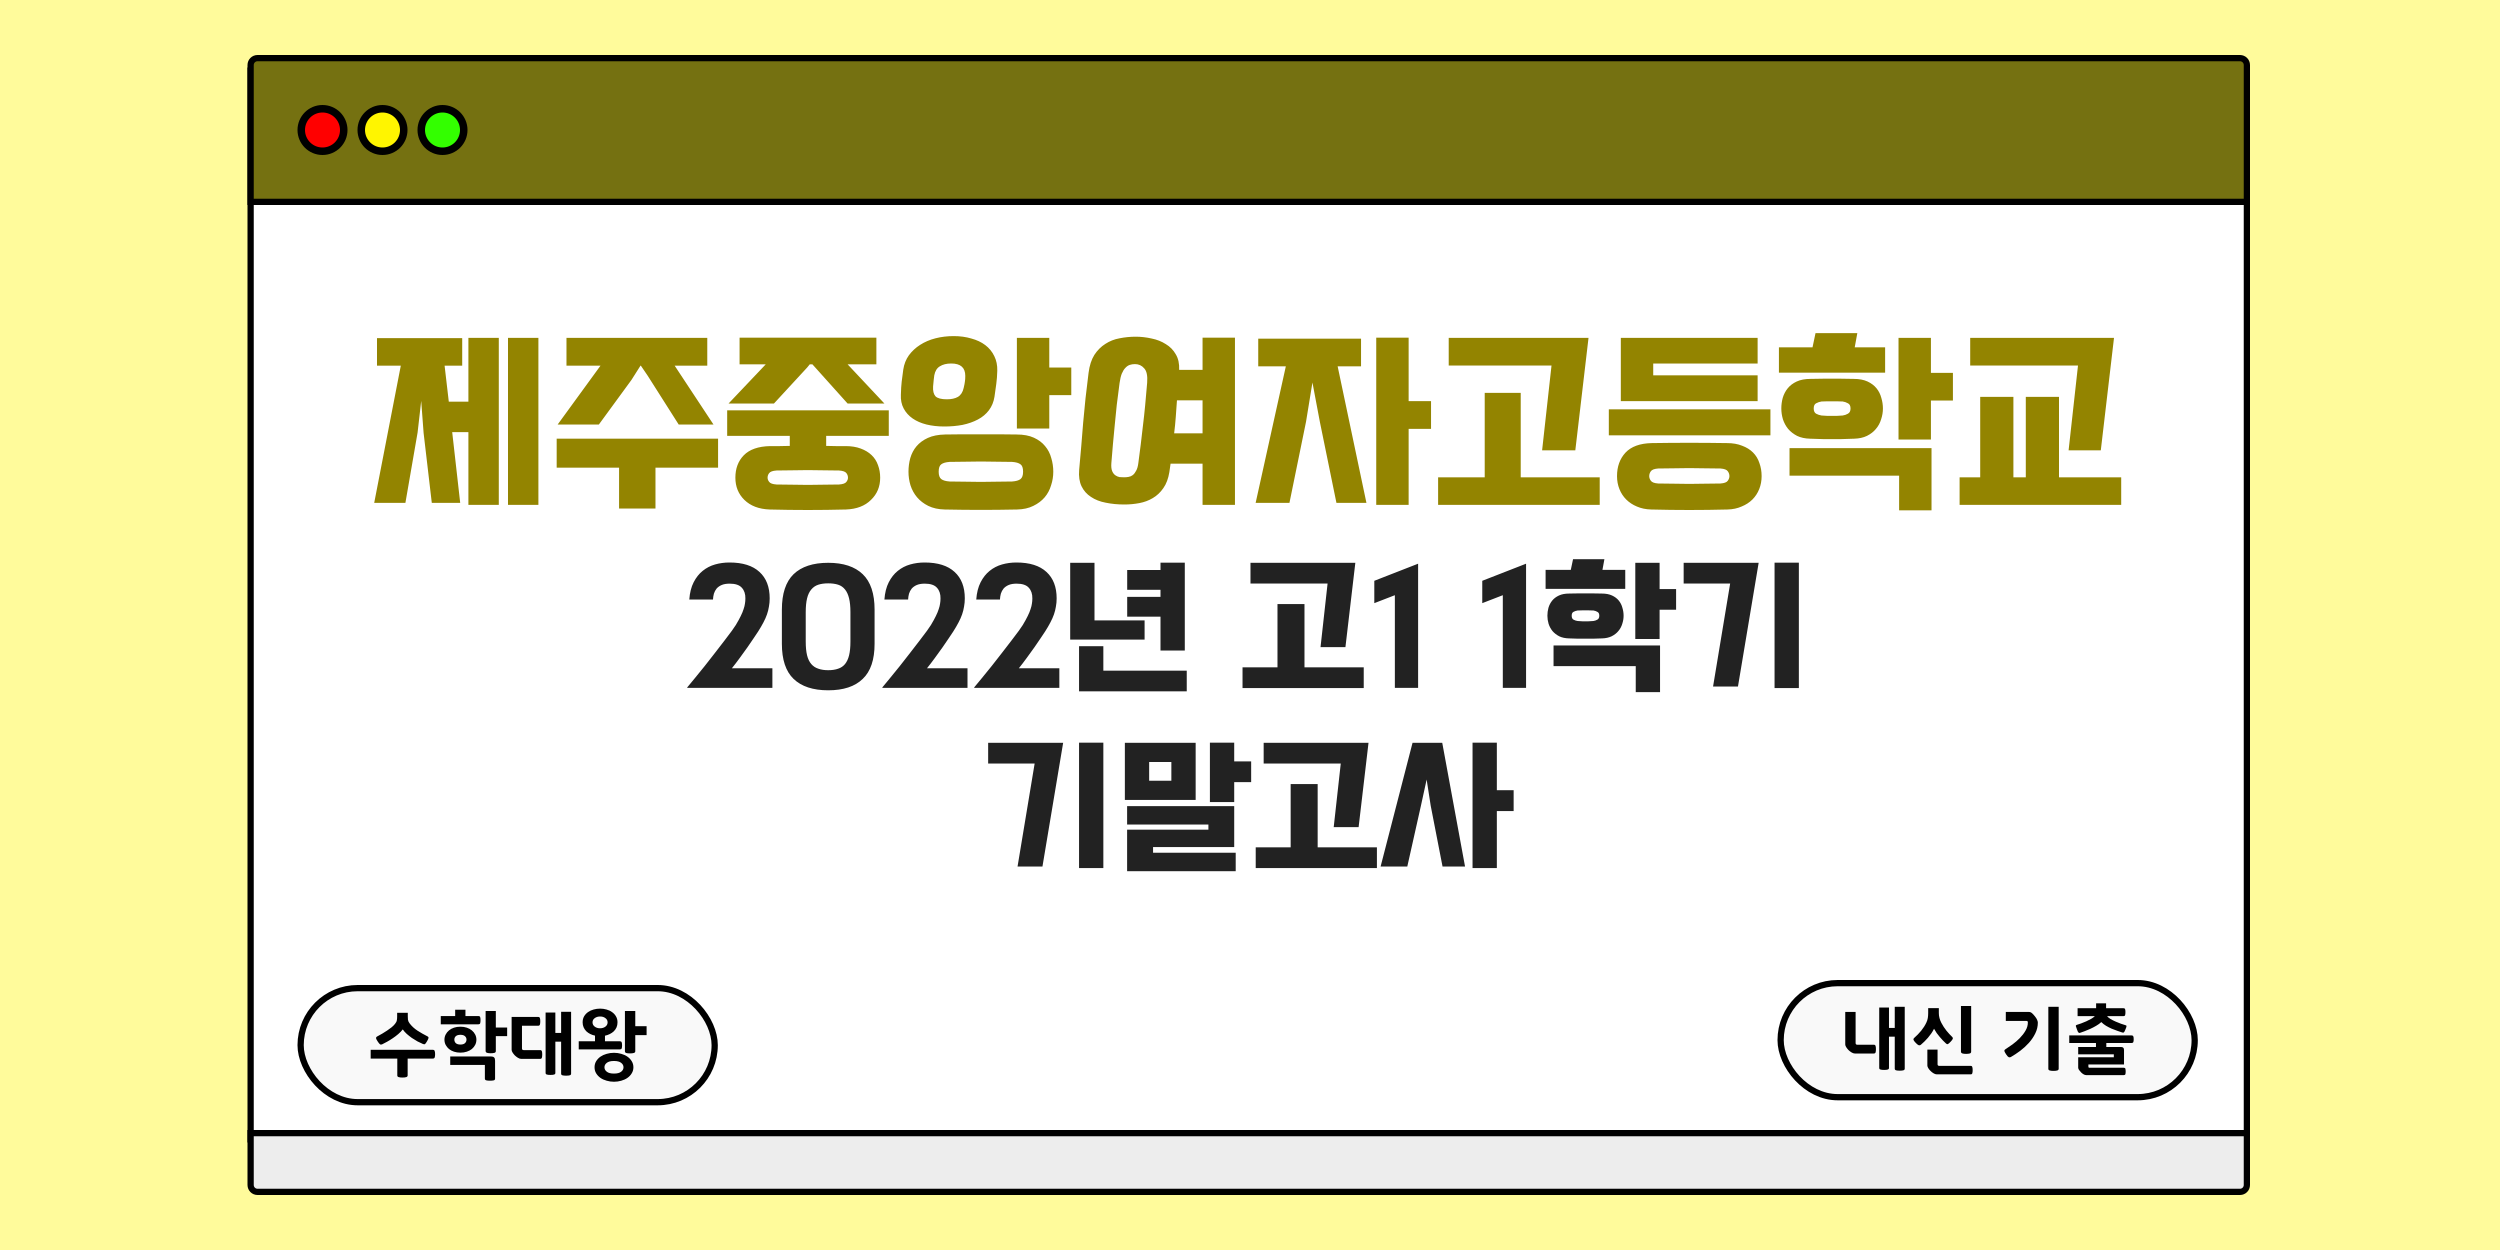 <svg width="1000" height="500" viewBox="0 0 1000 500" fill="none" xmlns="http://www.w3.org/2000/svg">
<rect width="1000" height="500" fill="#FFFB9B"/>
<rect x="100.25" y="28.25" width="798.5" height="427.5" fill="white" stroke="black" stroke-width="2.5"/>
<path d="M100.25 26C100.25 24.481 101.481 23.25 103 23.25H896C897.519 23.25 898.75 24.481 898.75 26V80.75H100.25V26Z" fill="#757111" stroke="black" stroke-width="2.5"/>
<rect x="120.25" y="395.25" width="165.625" height="45.625" rx="22.812" fill="#F9F9F9" stroke="black" stroke-width="2.5"/>
<path d="M177.839 146.28L179.519 160.68H187.359V135.16H199.519V201.96H187.359V172.84H180.879L184.079 201.16H172.719L169.439 173.16L168.479 160.36L167.039 173L162.159 201.16H149.679L160.319 146.28H150.799V135.24H184.879V146.28H177.839ZM215.359 201.96H203.199V135.16H215.359V201.96ZM269.87 146.28L285.39 169.8H271.47L259.07 150.28L256.35 146.28H256.19L252.59 151.96L239.55 169.8H223.07L240.19 146.28H226.59V135.16H282.91V146.28H269.87ZM262.19 203.4H247.63V187.08H222.67V175.48H287.23V187.08H262.19V203.4ZM307.831 203.8C303.565 203.64 300.205 202.36 297.751 199.96C295.351 197.613 294.151 194.653 294.151 191.08C294.151 187.4 295.271 184.413 297.511 182.12C299.805 179.773 303.298 178.547 307.991 178.44C309.325 178.44 310.631 178.44 311.911 178.44C313.245 178.387 314.578 178.36 315.911 178.36V174.36H290.871V164.12H355.511V174.36H330.471V178.36C331.751 178.36 333.031 178.387 334.311 178.44C335.591 178.44 336.898 178.44 338.231 178.44C340.525 178.44 342.525 178.76 344.231 179.4C345.991 180.04 347.458 180.92 348.631 182.04C349.805 183.16 350.658 184.493 351.191 186.04C351.778 187.587 352.071 189.267 352.071 191.08C352.071 194.653 350.845 197.613 348.391 199.96C345.991 202.36 342.658 203.64 338.391 203.8C328.205 204.067 318.018 204.067 307.831 203.8ZM339.031 145.72L353.751 161.4H339.031L324.951 145.72H323.911L322.871 147L309.591 161.4H291.431L306.311 145.72H295.831V135.08H350.551V145.72H339.031ZM335.591 193.8C337.138 193.693 338.125 193.347 338.551 192.76C338.978 192.227 339.191 191.667 339.191 191.08C339.191 190.387 338.978 189.773 338.551 189.24C338.125 188.653 337.138 188.307 335.591 188.2C333.298 188.147 331.138 188.12 329.111 188.12C327.085 188.067 325.085 188.04 323.111 188.04C321.138 188.04 319.138 188.067 317.111 188.12C315.085 188.12 312.925 188.147 310.631 188.2C309.085 188.307 308.098 188.653 307.671 189.24C307.245 189.773 307.031 190.387 307.031 191.08C307.031 191.667 307.245 192.227 307.671 192.76C308.098 193.347 309.085 193.693 310.631 193.8C312.925 193.853 315.085 193.88 317.111 193.88C319.138 193.933 321.138 193.96 323.111 193.96C325.085 193.96 327.085 193.933 329.111 193.88C331.138 193.88 333.298 193.853 335.591 193.8ZM377.872 203.8C375.366 203.747 373.179 203.267 371.313 202.36C369.499 201.453 368.006 200.307 366.833 198.92C365.659 197.533 364.779 195.933 364.193 194.12C363.659 192.36 363.393 190.547 363.393 188.68C363.393 186.813 363.633 185 364.113 183.24C364.646 181.427 365.473 179.853 366.593 178.52C367.766 177.133 369.286 176.013 371.153 175.16C373.019 174.307 375.313 173.853 378.033 173.8C380.539 173.747 382.966 173.72 385.313 173.72C387.659 173.72 389.979 173.72 392.273 173.72C394.619 173.72 396.966 173.72 399.313 173.72C401.713 173.72 404.166 173.747 406.673 173.8C409.393 173.8 411.686 174.227 413.553 175.08C415.419 175.933 416.913 177.053 418.033 178.44C419.206 179.827 420.033 181.427 420.513 183.24C421.046 185 421.313 186.813 421.313 188.68C421.313 190.547 421.019 192.36 420.433 194.12C419.899 195.933 419.046 197.533 417.873 198.92C416.699 200.307 415.179 201.453 413.313 202.36C411.499 203.267 409.339 203.747 406.833 203.8C401.766 203.907 396.939 203.96 392.353 203.96C387.766 203.96 382.939 203.907 377.872 203.8ZM404.833 192.6C406.379 192.493 407.499 192.173 408.193 191.64C408.886 191.107 409.233 190.12 409.233 188.68C409.233 187.187 408.886 186.2 408.193 185.72C407.499 185.187 406.379 184.867 404.833 184.76C402.539 184.707 400.379 184.68 398.353 184.68C396.326 184.627 394.326 184.6 392.353 184.6C390.379 184.6 388.379 184.627 386.353 184.68C384.326 184.68 382.166 184.707 379.873 184.76C378.326 184.867 377.206 185.187 376.513 185.72C375.819 186.2 375.473 187.187 375.473 188.68C375.473 190.12 375.819 191.107 376.513 191.64C377.206 192.173 378.326 192.493 379.873 192.6C382.166 192.653 384.326 192.68 386.353 192.68C388.379 192.733 390.379 192.76 392.353 192.76C394.326 192.76 396.326 192.733 398.353 192.68C400.379 192.68 402.539 192.653 404.833 192.6ZM428.513 158.04H419.713V171.4H406.753V135.16H419.713V147H428.513V158.04ZM360.353 157.88C360.406 155.8 360.513 154.067 360.673 152.68C360.833 151.24 361.046 149.613 361.313 147.8C361.633 145.667 362.379 143.773 363.553 142.12C364.779 140.467 366.273 139.08 368.033 137.96C369.846 136.787 371.899 135.907 374.193 135.32C376.486 134.733 378.913 134.44 381.473 134.44C384.033 134.44 386.379 134.76 388.513 135.4C390.699 135.987 392.566 136.867 394.113 138.04C395.659 139.213 396.859 140.68 397.712 142.44C398.566 144.147 398.966 146.093 398.913 148.28C398.859 150.253 398.726 152.013 398.513 153.56C398.299 155.053 398.059 156.76 397.793 158.68C397.473 160.76 396.726 162.573 395.553 164.12C394.433 165.613 392.966 166.84 391.153 167.8C389.339 168.76 387.286 169.48 384.993 169.96C382.699 170.387 380.273 170.6 377.713 170.6C375.153 170.6 372.779 170.333 370.593 169.8C368.459 169.267 366.619 168.467 365.073 167.4C363.526 166.333 362.326 165 361.473 163.4C360.619 161.8 360.246 159.96 360.353 157.88ZM373.713 150.12C373.606 150.813 373.526 151.453 373.473 152.04C373.419 152.627 373.339 153.48 373.233 154.6C373.126 156.36 373.446 157.667 374.193 158.52C374.993 159.32 376.513 159.72 378.753 159.72C380.566 159.72 382.033 159.4 383.153 158.76C384.326 158.067 385.099 156.867 385.473 155.16C385.739 154.04 385.899 153.213 385.953 152.68C386.059 152.093 386.113 151.32 386.113 150.36C386.113 147.053 384.246 145.4 380.513 145.4C378.646 145.4 377.126 145.773 375.953 146.52C374.779 147.213 374.033 148.413 373.713 150.12ZM493.984 201.96H481.024V185.48H468.224L467.744 188.84C467.317 191.453 466.517 193.587 465.344 195.24C464.17 196.947 462.757 198.28 461.104 199.24C459.504 200.2 457.717 200.867 455.744 201.24C453.77 201.613 451.77 201.8 449.744 201.8C447.077 201.8 444.597 201.56 442.304 201.08C440.01 200.653 438.037 199.88 436.384 198.76C434.73 197.693 433.477 196.28 432.624 194.52C431.77 192.76 431.45 190.573 431.664 187.96C432.25 181.613 432.784 175.32 433.264 169.08C433.797 162.787 434.517 156.147 435.424 149.16C435.797 146.227 436.57 143.827 437.744 141.96C438.97 140.093 440.437 138.627 442.144 137.56C443.85 136.44 445.744 135.693 447.824 135.32C449.957 134.893 452.117 134.68 454.304 134.68C456.384 134.68 458.49 134.92 460.624 135.4C462.757 135.827 464.65 136.573 466.304 137.64C468.01 138.653 469.344 140.013 470.304 141.72C471.317 143.373 471.77 145.453 471.664 147.96H481.024V135.08H493.984V201.96ZM455.344 185.16C455.664 182.653 455.984 180.173 456.304 177.72C456.624 175.267 456.917 172.76 457.184 170.2C457.504 167.64 457.797 164.947 458.064 162.12C458.33 159.293 458.597 156.28 458.864 153.08C459.077 150.307 458.677 148.387 457.664 147.32C456.704 146.2 455.477 145.64 453.984 145.64C453.237 145.64 452.544 145.747 451.904 145.96C451.264 146.173 450.677 146.573 450.144 147.16C449.61 147.693 449.13 148.467 448.704 149.48C448.33 150.44 448.037 151.693 447.824 153.24C447.397 156.333 447.024 159.24 446.704 161.96C446.437 164.68 446.17 167.347 445.904 169.96C445.637 172.52 445.397 175.053 445.184 177.56C444.97 180.067 444.757 182.627 444.544 185.24C444.437 186.573 444.544 187.64 444.864 188.44C445.184 189.187 445.61 189.747 446.144 190.12C446.677 190.493 447.237 190.733 447.824 190.84C448.464 190.893 449.077 190.92 449.664 190.92C450.25 190.92 450.837 190.867 451.424 190.76C452.064 190.653 452.624 190.413 453.104 190.04C453.637 189.613 454.09 189.027 454.464 188.28C454.89 187.533 455.184 186.493 455.344 185.16ZM470.784 160.12C470.624 162.413 470.464 164.653 470.304 166.84C470.144 169.027 469.93 171.187 469.664 173.32H481.024V160.12H470.784ZM535.055 146.52L546.575 201.16H534.575L527.935 168.68L524.975 153L522.415 168.68L515.775 201.16H502.255L514.335 146.52H503.295V135.48H544.415V146.52H535.055ZM572.415 171.56H563.455V201.96H550.495V135.08H563.455V160.44H572.415V171.56ZM579.486 135.16H635.406L630.126 180.12H616.846L620.606 146.2H579.486V135.16ZM639.886 201.96H575.246V190.92H593.886V157.16H608.286V190.92H639.886V201.96ZM708.168 163.72V174.12H643.528V163.72H708.168ZM660.488 203.8C658.354 203.747 656.434 203.347 654.728 202.6C653.074 201.907 651.661 200.973 650.488 199.8C649.314 198.627 648.408 197.24 647.768 195.64C647.128 194.04 646.808 192.307 646.808 190.44C646.808 186.653 647.928 183.533 650.168 181.08C652.461 178.627 655.954 177.347 660.648 177.24C670.674 177.08 680.728 177.08 690.808 177.24C693.101 177.24 695.101 177.587 696.808 178.28C698.568 178.92 700.034 179.827 701.208 181C702.381 182.173 703.234 183.587 703.768 185.24C704.354 186.84 704.648 188.573 704.648 190.44C704.648 192.307 704.328 194.04 703.688 195.64C703.048 197.24 702.141 198.627 700.968 199.8C699.794 200.973 698.354 201.907 696.648 202.6C694.994 203.347 693.101 203.747 690.968 203.8C680.781 204.067 670.621 204.067 660.488 203.8ZM688.168 193.4C689.714 193.293 690.701 192.92 691.128 192.28C691.554 191.693 691.768 191.08 691.768 190.44C691.768 189.747 691.554 189.107 691.128 188.52C690.701 187.88 689.714 187.507 688.168 187.4C685.874 187.347 683.714 187.32 681.688 187.32C679.661 187.267 677.661 187.24 675.688 187.24C673.768 187.24 671.794 187.267 669.768 187.32C667.741 187.32 665.581 187.347 663.288 187.4C661.741 187.507 660.754 187.88 660.328 188.52C659.901 189.107 659.688 189.747 659.688 190.44C659.688 191.08 659.901 191.693 660.328 192.28C660.754 192.92 661.741 193.293 663.288 193.4C665.581 193.453 667.741 193.48 669.768 193.48C671.794 193.533 673.768 193.56 675.688 193.56C677.661 193.56 679.661 193.533 681.688 193.48C683.714 193.48 685.874 193.453 688.168 193.4ZM703.048 150.12V160.44H648.328V135.16H703.048V145.4H661.288V150.12H703.048ZM724.049 175.48C722.022 175.427 720.289 175.053 718.849 174.36C717.409 173.613 716.209 172.68 715.249 171.56C714.342 170.44 713.649 169.16 713.169 167.72C712.742 166.28 712.529 164.84 712.529 163.4C712.529 161.96 712.715 160.547 713.089 159.16C713.515 157.72 714.182 156.44 715.089 155.32C715.995 154.2 717.195 153.293 718.689 152.6C720.182 151.907 722.022 151.56 724.209 151.56C726.182 151.507 727.809 151.48 729.089 151.48C730.422 151.48 731.675 151.48 732.849 151.48C734.022 151.48 735.249 151.48 736.529 151.48C737.809 151.48 739.462 151.507 741.489 151.56C743.675 151.56 745.515 151.907 747.009 152.6C748.502 153.293 749.702 154.2 750.609 155.32C751.515 156.44 752.155 157.72 752.529 159.16C752.955 160.547 753.169 161.96 753.169 163.4C753.169 164.84 752.929 166.28 752.449 167.72C752.022 169.16 751.329 170.44 750.369 171.56C749.462 172.68 748.262 173.613 746.769 174.36C745.329 175.053 743.622 175.427 741.649 175.48C739.622 175.533 737.942 175.587 736.609 175.64C735.275 175.64 734.022 175.64 732.849 175.64C731.675 175.64 730.422 175.64 729.089 175.64C727.755 175.587 726.075 175.533 724.049 175.48ZM759.649 190.28H715.809V179.24H772.609V204.12H759.649V190.28ZM781.169 160.2H772.369V175.8H759.409V135.16H772.369V149.16H781.169V160.2ZM754.049 149.08H711.569V138.92H725.009L726.209 133.24H742.929L741.889 138.92H754.049V149.08ZM737.089 166.2C737.835 166.093 738.529 165.853 739.169 165.48C739.862 165.107 740.209 164.413 740.209 163.4C740.209 162.333 739.862 161.64 739.169 161.32C738.529 160.947 737.835 160.707 737.089 160.6C736.022 160.547 735.169 160.52 734.529 160.52C733.942 160.52 733.382 160.52 732.849 160.52C732.315 160.52 731.729 160.52 731.089 160.52C730.502 160.52 729.675 160.547 728.609 160.6C727.862 160.707 727.142 160.947 726.449 161.32C725.809 161.64 725.489 162.333 725.489 163.4C725.489 164.413 725.809 165.107 726.449 165.48C727.142 165.853 727.862 166.093 728.609 166.2C729.675 166.253 730.502 166.307 731.089 166.36C731.729 166.36 732.315 166.36 732.849 166.36C733.382 166.36 733.942 166.36 734.529 166.36C735.169 166.307 736.022 166.253 737.089 166.2ZM848.48 201.96H783.84V190.92H792.08V158.76H805.36V190.92H810.32V158.76H823.6V190.92H848.48V201.96ZM788.08 135.16H845.6L840.32 180.12H827.44L831.2 146.2H788.08V135.16Z" fill="#938400"/>
<path d="M274.874 274.98C275.714 273.98 276.754 272.72 277.994 271.2C279.234 269.72 280.534 268.12 281.894 266.4C283.254 264.68 284.614 262.94 285.974 261.18C287.374 259.38 288.654 257.72 289.814 256.2C290.974 254.68 291.954 253.38 292.754 252.3C293.554 251.18 294.074 250.42 294.314 250.02C295.154 248.62 295.814 247.42 296.294 246.42C296.814 245.38 297.194 244.46 297.434 243.66C297.714 242.86 297.894 242.14 297.974 241.5C298.094 240.82 298.154 240.12 298.154 239.4C298.194 237.6 297.714 236.16 296.714 235.08C295.754 234 294.134 233.46 291.854 233.46C290.574 233.46 289.514 233.64 288.674 234C287.834 234.36 287.154 234.84 286.634 235.44C286.154 236.04 285.794 236.72 285.554 237.48C285.354 238.24 285.234 239.02 285.194 239.82H275.714C275.914 237.1 276.494 234.8 277.454 232.92C278.414 231.04 279.614 229.52 281.054 228.36C282.534 227.16 284.194 226.3 286.034 225.78C287.874 225.26 289.794 225 291.794 225C297.074 225 301.074 226.26 303.794 228.78C306.514 231.26 307.874 234.78 307.874 239.34C307.874 240.5 307.774 241.6 307.574 242.64C307.414 243.68 307.154 244.72 306.794 245.76C306.434 246.8 305.954 247.88 305.354 249C304.794 250.08 304.094 251.28 303.254 252.6C302.894 253.12 302.334 253.96 301.574 255.12C300.854 256.24 299.994 257.5 298.994 258.9C298.034 260.26 296.994 261.7 295.874 263.22C294.794 264.7 293.754 266.06 292.754 267.3H308.954V275.16H274.934L274.874 274.98ZM312.752 243.84C312.752 237.44 314.312 232.72 317.432 229.68C320.592 226.64 325.212 225.12 331.292 225.12C337.332 225.12 341.932 226.64 345.092 229.68C348.252 232.72 349.832 237.44 349.832 243.84V257.52C349.832 263.88 348.252 268.56 345.092 271.56C341.972 274.6 337.372 276.12 331.292 276.12C325.212 276.12 320.592 274.6 317.432 271.56C314.312 268.56 312.752 263.88 312.752 257.52V243.84ZM322.292 256.62C322.292 258.82 322.472 260.66 322.832 262.14C323.192 263.58 323.752 264.74 324.512 265.62C325.272 266.5 326.212 267.12 327.332 267.48C328.452 267.88 329.772 268.08 331.292 268.08C332.812 268.08 334.132 267.88 335.252 267.48C336.372 267.12 337.292 266.5 338.012 265.62C338.732 264.74 339.272 263.58 339.632 262.14C339.992 260.66 340.172 258.82 340.172 256.62V244.86C340.172 242.66 339.992 240.82 339.632 239.34C339.272 237.86 338.732 236.68 338.012 235.8C337.292 234.88 336.372 234.24 335.252 233.88C334.132 233.52 332.812 233.34 331.292 233.34C329.772 233.34 328.452 233.52 327.332 233.88C326.212 234.24 325.272 234.88 324.512 235.8C323.752 236.68 323.192 237.86 322.832 239.34C322.472 240.82 322.292 242.66 322.292 244.86V256.62ZM352.921 274.98C353.761 273.98 354.801 272.72 356.041 271.2C357.281 269.72 358.581 268.12 359.941 266.4C361.301 264.68 362.661 262.94 364.021 261.18C365.421 259.38 366.701 257.72 367.861 256.2C369.021 254.68 370.001 253.38 370.801 252.3C371.601 251.18 372.121 250.42 372.361 250.02C373.201 248.62 373.861 247.42 374.341 246.42C374.861 245.38 375.241 244.46 375.481 243.66C375.761 242.86 375.941 242.14 376.021 241.5C376.141 240.82 376.201 240.12 376.201 239.4C376.241 237.6 375.761 236.16 374.761 235.08C373.801 234 372.181 233.46 369.901 233.46C368.621 233.46 367.561 233.64 366.721 234C365.881 234.36 365.201 234.84 364.681 235.44C364.201 236.04 363.841 236.72 363.601 237.48C363.401 238.24 363.281 239.02 363.241 239.82H353.761C353.961 237.1 354.541 234.8 355.501 232.92C356.461 231.04 357.661 229.52 359.101 228.36C360.581 227.16 362.241 226.3 364.081 225.78C365.921 225.26 367.841 225 369.841 225C375.121 225 379.121 226.26 381.841 228.78C384.561 231.26 385.921 234.78 385.921 239.34C385.921 240.5 385.821 241.6 385.621 242.64C385.461 243.68 385.201 244.72 384.841 245.76C384.481 246.8 384.001 247.88 383.401 249C382.841 250.08 382.141 251.28 381.301 252.6C380.941 253.12 380.381 253.96 379.621 255.12C378.901 256.24 378.041 257.5 377.041 258.9C376.081 260.26 375.041 261.7 373.921 263.22C372.841 264.7 371.801 266.06 370.801 267.3H387.001V275.16H352.981L352.921 274.98ZM389.659 274.98C390.499 273.98 391.539 272.72 392.779 271.2C394.019 269.72 395.319 268.12 396.679 266.4C398.039 264.68 399.399 262.94 400.759 261.18C402.159 259.38 403.439 257.72 404.599 256.2C405.759 254.68 406.739 253.38 407.539 252.3C408.339 251.18 408.859 250.42 409.099 250.02C409.939 248.62 410.599 247.42 411.079 246.42C411.599 245.38 411.979 244.46 412.219 243.66C412.499 242.86 412.679 242.14 412.759 241.5C412.879 240.82 412.939 240.12 412.939 239.4C412.979 237.6 412.499 236.16 411.499 235.08C410.539 234 408.919 233.46 406.639 233.46C405.359 233.46 404.299 233.64 403.459 234C402.619 234.36 401.939 234.84 401.419 235.44C400.939 236.04 400.579 236.72 400.339 237.48C400.139 238.24 400.019 239.02 399.979 239.82H390.499C390.699 237.1 391.279 234.8 392.239 232.92C393.199 231.04 394.399 229.52 395.839 228.36C397.319 227.16 398.979 226.3 400.819 225.78C402.659 225.26 404.579 225 406.579 225C411.859 225 415.859 226.26 418.579 228.78C421.299 231.26 422.659 234.78 422.659 239.34C422.659 240.5 422.559 241.6 422.359 242.64C422.199 243.68 421.939 244.72 421.579 245.76C421.219 246.8 420.739 247.88 420.139 249C419.579 250.08 418.879 251.28 418.039 252.6C417.679 253.12 417.119 253.96 416.359 255.12C415.639 256.24 414.779 257.5 413.779 258.9C412.819 260.26 411.779 261.7 410.659 263.22C409.579 264.7 408.539 266.06 407.539 267.3H423.739V275.16H389.719L389.659 274.98ZM450.878 228H464.198V225.06H473.918V260.22H464.198V246.66H450.878V238.74H464.198V235.92H450.878V228ZM457.838 255.84H428.078V225.12H437.798V248.16H457.838V255.84ZM441.338 268.26H474.698V276.54H431.618V258.48H441.338V268.26ZM500.193 225.12H542.133L538.173 258.84H528.213L531.033 233.4H500.193V225.12ZM545.493 275.22H497.013V266.94H510.993V241.62H521.793V266.94H545.493V275.22ZM557.944 275.16V238.08L549.724 241.26V232.32L567.244 225.48V275.16H557.944ZM601.127 275.16V238.08L592.907 241.26V232.32L610.427 225.48V275.16H601.127ZM627.599 255.36C626.079 255.32 624.779 255.04 623.699 254.52C622.619 253.96 621.719 253.26 620.999 252.42C620.319 251.58 619.799 250.62 619.439 249.54C619.119 248.46 618.959 247.38 618.959 246.3C618.959 245.22 619.099 244.16 619.379 243.12C619.699 242.04 620.199 241.08 620.879 240.24C621.559 239.4 622.459 238.72 623.579 238.2C624.699 237.68 626.079 237.42 627.719 237.42C629.199 237.38 630.419 237.36 631.379 237.36C632.379 237.36 633.319 237.36 634.199 237.36C635.079 237.36 635.999 237.36 636.959 237.36C637.919 237.36 639.159 237.38 640.679 237.42C642.319 237.42 643.699 237.68 644.819 238.2C645.939 238.72 646.839 239.4 647.519 240.24C648.199 241.08 648.679 242.04 648.959 243.12C649.279 244.16 649.439 245.22 649.439 246.3C649.439 247.38 649.259 248.46 648.899 249.54C648.579 250.62 648.059 251.58 647.339 252.42C646.659 253.26 645.759 253.96 644.639 254.52C643.559 255.04 642.279 255.32 640.799 255.36C639.279 255.4 638.019 255.44 637.019 255.48C636.019 255.48 635.079 255.48 634.199 255.48C633.319 255.48 632.379 255.48 631.379 255.48C630.379 255.44 629.119 255.4 627.599 255.36ZM654.299 266.46H621.419V258.18H664.019V276.84H654.299V266.46ZM670.439 243.9H663.839V255.6H654.119V225.12H663.839V235.62H670.439V243.9ZM650.099 235.56H618.239V227.94H628.319L629.219 223.68H641.759L640.979 227.94H650.099V235.56ZM637.379 248.4C637.939 248.32 638.459 248.14 638.939 247.86C639.459 247.58 639.719 247.06 639.719 246.3C639.719 245.5 639.459 244.98 638.939 244.74C638.459 244.46 637.939 244.28 637.379 244.2C636.579 244.16 635.939 244.14 635.459 244.14C635.019 244.14 634.599 244.14 634.199 244.14C633.799 244.14 633.359 244.14 632.879 244.14C632.439 244.14 631.819 244.16 631.019 244.2C630.459 244.28 629.919 244.46 629.399 244.74C628.919 244.98 628.679 245.5 628.679 246.3C628.679 247.06 628.919 247.58 629.399 247.86C629.919 248.14 630.459 248.32 631.019 248.4C631.819 248.44 632.439 248.48 632.879 248.52C633.359 248.52 633.799 248.52 634.199 248.52C634.599 248.52 635.019 248.52 635.459 248.52C635.939 248.48 636.579 248.44 637.379 248.4ZM673.463 225.12H703.463L695.183 274.62H685.223L692.063 233.4H673.463V225.12ZM719.543 275.22H709.823V225.06H719.543V275.22ZM395.259 297.12H425.259L416.979 346.62H407.019L413.859 305.4H395.259V297.12ZM441.339 347.22H431.619V297.06H441.339V347.22ZM494.283 341.1V348.48H450.843V331.86H483.363V329.82H450.843V322.44H493.683V338.82H461.223V341.1H494.283ZM478.263 297.12V319.98H449.943V297.12H478.263ZM500.463 312.84H493.683V320.82H483.963V297.06H493.683V304.56H500.463V312.84ZM468.543 312.3V304.8H459.663V312.3H468.543ZM505.466 297.12H547.406L543.446 330.84H533.486L536.306 305.4H505.466V297.12ZM550.766 347.22H502.286V338.94H516.266V313.62H527.066V338.94H550.766V347.22ZM586.017 346.62H577.017L572.277 322.26L570.657 311.82L568.377 322.26L562.917 346.62H552.237L565.017 297.12H576.897L586.017 346.62ZM605.457 324.42H598.737V347.22H589.017V297.06H598.737V316.08H605.457V324.42Z" fill="#222222"/>
<path d="M173.109 419.92C173.509 419.92 173.759 420.07 173.859 420.37C173.979 420.67 174.039 421.11 174.039 421.69C174.039 422.27 173.979 422.71 173.859 423.01C173.759 423.29 173.509 423.43 173.109 423.43H163.059V430.15C163.059 430.49 162.879 430.72 162.519 430.84C162.159 430.96 161.639 431.02 160.959 431.02C160.319 431.02 159.819 430.96 159.459 430.84C159.099 430.74 158.919 430.52 158.919 430.18V423.43H148.269V419.92H173.109ZM169.209 417.61C168.509 417.31 167.769 416.96 166.989 416.56C166.229 416.14 165.479 415.68 164.739 415.18C164.019 414.66 163.339 414.12 162.699 413.56C162.059 412.98 161.529 412.38 161.109 411.76C160.629 412.38 160.029 413 159.309 413.62C158.609 414.22 157.869 414.78 157.089 415.3C156.329 415.82 155.569 416.29 154.809 416.71C154.069 417.13 153.419 417.47 152.859 417.73C152.519 417.89 152.229 417.88 151.989 417.7C151.749 417.52 151.459 417.17 151.119 416.65C150.719 416.07 150.489 415.63 150.429 415.33C150.389 415.01 150.539 414.76 150.879 414.58C151.559 414.2 152.239 413.82 152.919 413.44C153.599 413.04 154.249 412.63 154.869 412.21C155.509 411.79 156.099 411.36 156.639 410.92C157.179 410.48 157.639 410.02 158.019 409.54C158.439 409.02 158.679 408.54 158.739 408.1C158.819 407.66 158.859 407.19 158.859 406.69V405.13H163.119V406.6C163.119 406.98 163.139 407.41 163.179 407.89C163.239 408.37 163.469 408.87 163.869 409.39C164.689 410.47 165.719 411.42 166.959 412.24C168.199 413.04 169.529 413.8 170.949 414.52C171.309 414.7 171.459 414.93 171.399 415.21C171.359 415.47 171.169 415.89 170.829 416.47C170.529 416.99 170.279 417.35 170.079 417.55C169.899 417.75 169.609 417.77 169.209 417.61ZM177.779 415.87C177.779 415.13 177.939 414.45 178.259 413.83C178.579 413.19 179.019 412.64 179.579 412.18C180.139 411.7 180.809 411.33 181.589 411.07C182.369 410.81 183.229 410.68 184.169 410.68C185.089 410.68 185.939 410.81 186.719 411.07C187.519 411.33 188.199 411.7 188.759 412.18C189.319 412.64 189.759 413.19 190.079 413.83C190.399 414.45 190.559 415.13 190.559 415.87C190.559 416.61 190.399 417.3 190.079 417.94C189.759 418.56 189.319 419.11 188.759 419.59C188.199 420.05 187.519 420.41 186.719 420.67C185.939 420.93 185.089 421.06 184.169 421.06C183.229 421.06 182.369 420.93 181.589 420.67C180.809 420.41 180.139 420.05 179.579 419.59C179.019 419.11 178.579 418.56 178.259 417.94C177.939 417.3 177.779 416.61 177.779 415.87ZM194.249 404.41H198.329V411.01H202.859V414.46H198.329V420.4C198.329 420.8 198.129 421.05 197.729 421.15C197.329 421.25 196.849 421.3 196.289 421.3C195.649 421.3 195.149 421.24 194.789 421.12C194.429 420.98 194.249 420.74 194.249 420.4V404.41ZM193.949 425.98H180.089V422.59H196.469C196.989 422.59 197.379 422.72 197.639 422.98C197.899 423.22 198.029 423.66 198.029 424.3V431.44C198.029 431.84 197.829 432.08 197.429 432.16C197.029 432.24 196.549 432.28 195.989 432.28C195.349 432.28 194.849 432.23 194.489 432.13C194.129 432.03 193.949 431.8 193.949 431.44V425.98ZM191.399 406.42C191.739 406.42 191.959 406.55 192.059 406.81C192.159 407.07 192.209 407.48 192.209 408.04C192.209 408.62 192.159 409.05 192.059 409.33C191.959 409.59 191.739 409.72 191.399 409.72H176.309V406.42H182.069V403.9H186.179V406.42H191.399ZM186.599 415.84C186.599 415.28 186.389 414.82 185.969 414.46C185.569 414.1 184.969 413.92 184.169 413.92C183.369 413.92 182.759 414.1 182.339 414.46C181.939 414.82 181.739 415.28 181.739 415.84C181.739 416.42 181.939 416.9 182.339 417.28C182.759 417.64 183.369 417.82 184.169 417.82C184.969 417.82 185.569 417.64 185.969 417.28C186.389 416.9 186.599 416.42 186.599 415.84ZM228.44 429.46C228.44 429.8 228.26 430.02 227.9 430.12C227.56 430.22 227.07 430.27 226.43 430.27C225.81 430.27 225.32 430.22 224.96 430.12C224.62 430.02 224.45 429.8 224.45 429.46V416.68H222.14V429.19C222.14 429.51 221.97 429.72 221.63 429.82C221.31 429.92 220.83 429.97 220.19 429.97C219.57 429.97 219.09 429.92 218.75 429.82C218.41 429.72 218.24 429.51 218.24 429.19V405.01H222.14V413.17H224.45V404.71H228.44V429.46ZM208.79 410.29V419.35C208.79 419.81 209.01 420.04 209.45 420.04H216.08C216.42 420.04 216.64 420.19 216.74 420.49C216.84 420.79 216.89 421.22 216.89 421.78C216.89 422.36 216.84 422.8 216.74 423.1C216.64 423.4 216.42 423.55 216.08 423.55H208.46C208.06 423.55 207.62 423.4 207.14 423.1C206.66 422.8 206.25 422.48 205.91 422.14C205.59 421.8 205.3 421.43 205.04 421.03C204.78 420.61 204.65 420.25 204.65 419.95V406.78H215.3C215.64 406.78 215.86 406.93 215.96 407.23C216.06 407.53 216.11 407.96 216.11 408.52C216.11 409.1 216.06 409.54 215.96 409.84C215.86 410.14 215.64 410.29 215.3 410.29H208.79ZM231.491 419.77V416.5H238.001V414.25C237.321 414.11 236.681 413.89 236.081 413.59C235.481 413.29 234.951 412.92 234.491 412.48C234.051 412.02 233.701 411.5 233.441 410.92C233.181 410.32 233.051 409.66 233.051 408.94C233.051 408.04 233.241 407.25 233.621 406.57C234.021 405.89 234.541 405.32 235.181 404.86C235.841 404.38 236.591 404.03 237.431 403.81C238.271 403.57 239.141 403.45 240.041 403.45C240.941 403.45 241.801 403.57 242.621 403.81C243.461 404.03 244.201 404.38 244.841 404.86C245.501 405.32 246.021 405.89 246.401 406.57C246.801 407.25 247.001 408.04 247.001 408.94C247.001 409.68 246.871 410.35 246.611 410.95C246.351 411.53 245.991 412.05 245.531 412.51C245.071 412.95 244.531 413.32 243.911 413.62C243.311 413.92 242.671 414.14 241.991 414.28V416.5H247.901C248.301 416.5 248.551 416.63 248.651 416.89C248.771 417.15 248.831 417.57 248.831 418.15C248.831 418.73 248.771 419.15 248.651 419.41C248.551 419.65 248.301 419.77 247.901 419.77H231.491ZM253.361 426.91C253.361 427.81 253.141 428.61 252.701 429.31C252.281 430.03 251.711 430.64 250.991 431.14C250.291 431.64 249.471 432.02 248.531 432.28C247.591 432.56 246.611 432.7 245.591 432.7C244.571 432.7 243.591 432.56 242.651 432.28C241.711 432.02 240.881 431.64 240.161 431.14C239.461 430.64 238.891 430.03 238.451 429.31C238.031 428.61 237.821 427.81 237.821 426.91C237.821 426.01 238.031 425.21 238.451 424.51C238.891 423.79 239.461 423.18 240.161 422.68C240.881 422.18 241.711 421.8 242.651 421.54C243.591 421.26 244.571 421.12 245.591 421.12C246.611 421.12 247.591 421.26 248.531 421.54C249.471 421.8 250.291 422.18 250.991 422.68C251.711 423.18 252.281 423.79 252.701 424.51C253.141 425.21 253.361 426.01 253.361 426.91ZM249.971 404.41H254.111V410.47H258.641V414.04H254.111V420.49C254.111 420.83 253.931 421.06 253.571 421.18C253.211 421.3 252.691 421.36 252.011 421.36C251.371 421.36 250.871 421.31 250.511 421.21C250.151 421.09 249.971 420.86 249.971 420.52V404.41ZM249.401 426.91C249.401 426.21 249.091 425.62 248.471 425.14C247.851 424.64 246.891 424.39 245.591 424.39C244.291 424.39 243.331 424.64 242.711 425.14C242.091 425.62 241.781 426.21 241.781 426.91C241.781 427.61 242.091 428.2 242.711 428.68C243.331 429.18 244.291 429.43 245.591 429.43C246.891 429.43 247.851 429.18 248.471 428.68C249.091 428.2 249.401 427.61 249.401 426.91ZM240.011 411.31C240.871 411.31 241.591 411.09 242.171 410.65C242.751 410.21 243.041 409.64 243.041 408.94C243.041 408.24 242.751 407.68 242.171 407.26C241.611 406.82 240.911 406.6 240.071 406.6C239.191 406.6 238.461 406.82 237.881 407.26C237.301 407.68 237.011 408.24 237.011 408.94C237.011 409.64 237.301 410.21 237.881 410.65C238.461 411.09 239.171 411.31 240.011 411.31Z" fill="black"/>
<circle cx="129" cy="52" r="8.5" fill="#FF0000" stroke="black" stroke-width="3"/>
<circle cx="153" cy="52" r="8.5" fill="#FFF500" stroke="black" stroke-width="3"/>
<circle cx="177" cy="52" r="8.5" fill="#33FF00" stroke="black" stroke-width="3"/>
<path d="M100.25 453.25H898.75V474C898.75 475.519 897.519 476.75 896 476.75H103C101.481 476.75 100.25 475.519 100.25 474V453.25Z" fill="#EDEDED" stroke="black" stroke-width="2.5"/>
<rect x="712.25" y="393.25" width="165.625" height="45.625" rx="22.812" fill="#F9F9F9" stroke="black" stroke-width="2.5"/>
<path d="M761.892 427.46C761.892 427.8 761.712 428.02 761.352 428.12C761.012 428.22 760.522 428.27 759.882 428.27C759.262 428.27 758.772 428.22 758.412 428.12C758.072 428.02 757.902 427.8 757.902 427.46V414.68H755.592V427.19C755.592 427.51 755.422 427.72 755.082 427.82C754.762 427.92 754.282 427.97 753.642 427.97C753.022 427.97 752.542 427.92 752.202 427.82C751.862 427.72 751.692 427.51 751.692 427.19V403.01H755.592V411.17H757.902V402.71H761.892V427.46ZM749.562 417.89C749.902 417.89 750.122 418.05 750.222 418.37C750.322 418.67 750.372 419.1 750.372 419.66C750.372 420.24 750.322 420.68 750.222 420.98C750.122 421.26 749.902 421.4 749.562 421.4H741.912C741.512 421.4 741.072 421.25 740.592 420.95C740.112 420.65 739.702 420.33 739.362 419.99C739.042 419.65 738.752 419.28 738.492 418.88C738.232 418.46 738.102 418.1 738.102 417.8V404.78H742.242V417.2C742.242 417.66 742.462 417.89 742.902 417.89H749.562ZM788.283 426.35C788.623 426.35 788.833 426.5 788.913 426.8C789.013 427.12 789.063 427.54 789.063 428.06C789.063 428.62 789.013 429.04 788.913 429.32C788.833 429.6 788.623 429.74 788.283 429.74H774.693C774.293 429.74 773.853 429.59 773.373 429.29C772.913 429.01 772.523 428.7 772.203 428.36C771.863 428.04 771.563 427.67 771.303 427.25C771.063 426.85 770.943 426.51 770.943 426.23V419.84H775.023V425.69C775.023 426.13 775.253 426.35 775.713 426.35H788.283ZM788.463 420.65C788.463 421.05 788.263 421.3 787.863 421.4C787.463 421.5 786.983 421.55 786.423 421.55C785.783 421.55 785.283 421.49 784.923 421.37C784.563 421.23 784.383 420.99 784.383 420.65V402.41H788.463V420.65ZM778.383 417.38C777.983 417.02 777.573 416.62 777.153 416.18C776.733 415.74 776.313 415.27 775.893 414.77C775.473 414.27 775.063 413.75 774.663 413.21C774.283 412.65 773.933 412.08 773.613 411.5C773.293 412.16 772.923 412.79 772.503 413.39C772.083 413.99 771.643 414.56 771.183 415.1C770.723 415.64 770.253 416.14 769.773 416.6C769.293 417.06 768.833 417.48 768.393 417.86C768.093 418.12 767.773 418.19 767.433 418.07C767.113 417.93 766.733 417.62 766.293 417.14C765.893 416.74 765.613 416.38 765.453 416.06C765.313 415.74 765.383 415.45 765.663 415.19C766.683 414.29 767.623 413.32 768.483 412.28C769.343 411.22 770.033 410.13 770.553 409.01C770.833 408.43 771.023 407.83 771.123 407.21C771.223 406.57 771.273 405.91 771.273 405.23V403.25H775.533V405.23C775.533 406.55 775.873 407.86 776.553 409.16C777.113 410.24 777.783 411.27 778.563 412.25C779.343 413.21 780.103 414.04 780.843 414.74C781.123 415.02 781.203 415.3 781.083 415.58C780.983 415.84 780.713 416.2 780.273 416.66C779.793 417.18 779.423 417.5 779.163 417.62C778.923 417.74 778.663 417.66 778.383 417.38ZM823.474 427.49C823.474 427.83 823.294 428.06 822.934 428.18C822.574 428.3 822.054 428.36 821.374 428.36C820.734 428.36 820.234 428.3 819.874 428.18C819.514 428.08 819.334 427.86 819.334 427.52V402.71H823.474V427.49ZM811.144 408.98C811.144 408.58 810.974 408.38 810.634 408.38H802.324V404.78H811.564C812.024 404.78 812.444 404.95 812.824 405.29C813.204 405.63 813.604 406.07 814.024 406.61C814.424 407.11 814.704 407.57 814.864 407.99C815.044 408.39 815.134 408.74 815.134 409.04C815.134 410.56 814.794 412 814.114 413.36C813.454 414.72 812.594 415.99 811.534 417.17C810.494 418.33 809.334 419.39 808.054 420.35C806.794 421.29 805.554 422.11 804.334 422.81C804.054 422.97 803.774 422.99 803.494 422.87C803.214 422.75 802.884 422.4 802.504 421.82C802.124 421.26 801.884 420.83 801.784 420.53C801.684 420.21 801.804 419.94 802.144 419.72C803.004 419.18 803.954 418.53 804.994 417.77C806.054 416.99 807.034 416.14 807.934 415.22C808.854 414.28 809.614 413.29 810.214 412.25C810.834 411.19 811.144 410.1 811.144 408.98ZM852.637 414.17C852.977 414.17 853.197 414.28 853.297 414.5C853.417 414.72 853.477 415.12 853.477 415.7C853.477 416.28 853.417 416.68 853.297 416.9C853.197 417.1 852.977 417.2 852.637 417.2H842.527V418.79H848.347C848.807 418.79 849.127 418.89 849.307 419.09C849.507 419.27 849.607 419.58 849.607 420.02V425.78H835.357V426.65C835.357 426.95 835.497 427.1 835.777 427.1H849.547C849.867 427.1 850.067 427.23 850.147 427.49C850.227 427.75 850.267 428.11 850.267 428.57C850.267 429.09 850.227 429.46 850.147 429.68C850.067 429.92 849.867 430.04 849.547 430.04H834.457C834.117 430.04 833.767 429.93 833.407 429.71C833.067 429.51 832.757 429.27 832.477 428.99C832.137 428.65 831.847 428.31 831.607 427.97C831.387 427.65 831.277 427.35 831.277 427.07V422.9H845.527V421.73H831.277V418.79H838.387V417.2H827.707V414.17H852.637ZM831.037 406.46V403.28H838.447V401.33H842.437V403.28H849.367C849.707 403.28 849.927 403.4 850.027 403.64C850.127 403.88 850.177 404.28 850.177 404.84C850.177 405.42 850.127 405.84 850.027 406.1C849.927 406.34 849.707 406.46 849.367 406.46H842.827C843.147 406.86 843.607 407.24 844.207 407.6C844.827 407.96 845.497 408.3 846.217 408.62C846.937 408.94 847.657 409.23 848.377 409.49C849.097 409.73 849.717 409.93 850.237 410.09C850.377 410.13 850.477 410.18 850.537 410.24C850.597 410.3 850.617 410.39 850.597 410.51C850.597 410.63 850.557 410.8 850.477 411.02C850.397 411.22 850.287 411.49 850.147 411.83C850.027 412.15 849.917 412.4 849.817 412.58C849.717 412.76 849.617 412.89 849.517 412.97C849.437 413.03 849.337 413.06 849.217 413.06C849.117 413.06 848.987 413.03 848.827 412.97C848.247 412.77 847.597 412.55 846.877 412.31C846.157 412.07 845.417 411.79 844.657 411.47C843.897 411.13 843.157 410.75 842.437 410.33C841.717 409.89 841.077 409.39 840.517 408.83C839.937 409.37 839.247 409.87 838.447 410.33C837.667 410.79 836.877 411.2 836.077 411.56C835.277 411.92 834.527 412.23 833.827 412.49C833.147 412.75 832.617 412.94 832.237 413.06C832.077 413.12 831.937 413.16 831.817 413.18C831.697 413.2 831.587 413.17 831.487 413.09C831.387 413.01 831.277 412.88 831.157 412.7C831.057 412.5 830.937 412.2 830.797 411.8C830.557 411.16 830.407 410.72 830.347 410.48C830.287 410.22 830.417 410.04 830.737 409.94C831.217 409.8 831.787 409.61 832.447 409.37C833.127 409.11 833.817 408.83 834.517 408.53C835.217 408.21 835.867 407.88 836.467 407.54C837.087 407.18 837.577 406.82 837.937 406.46H831.037Z" fill="black"/>
</svg>
